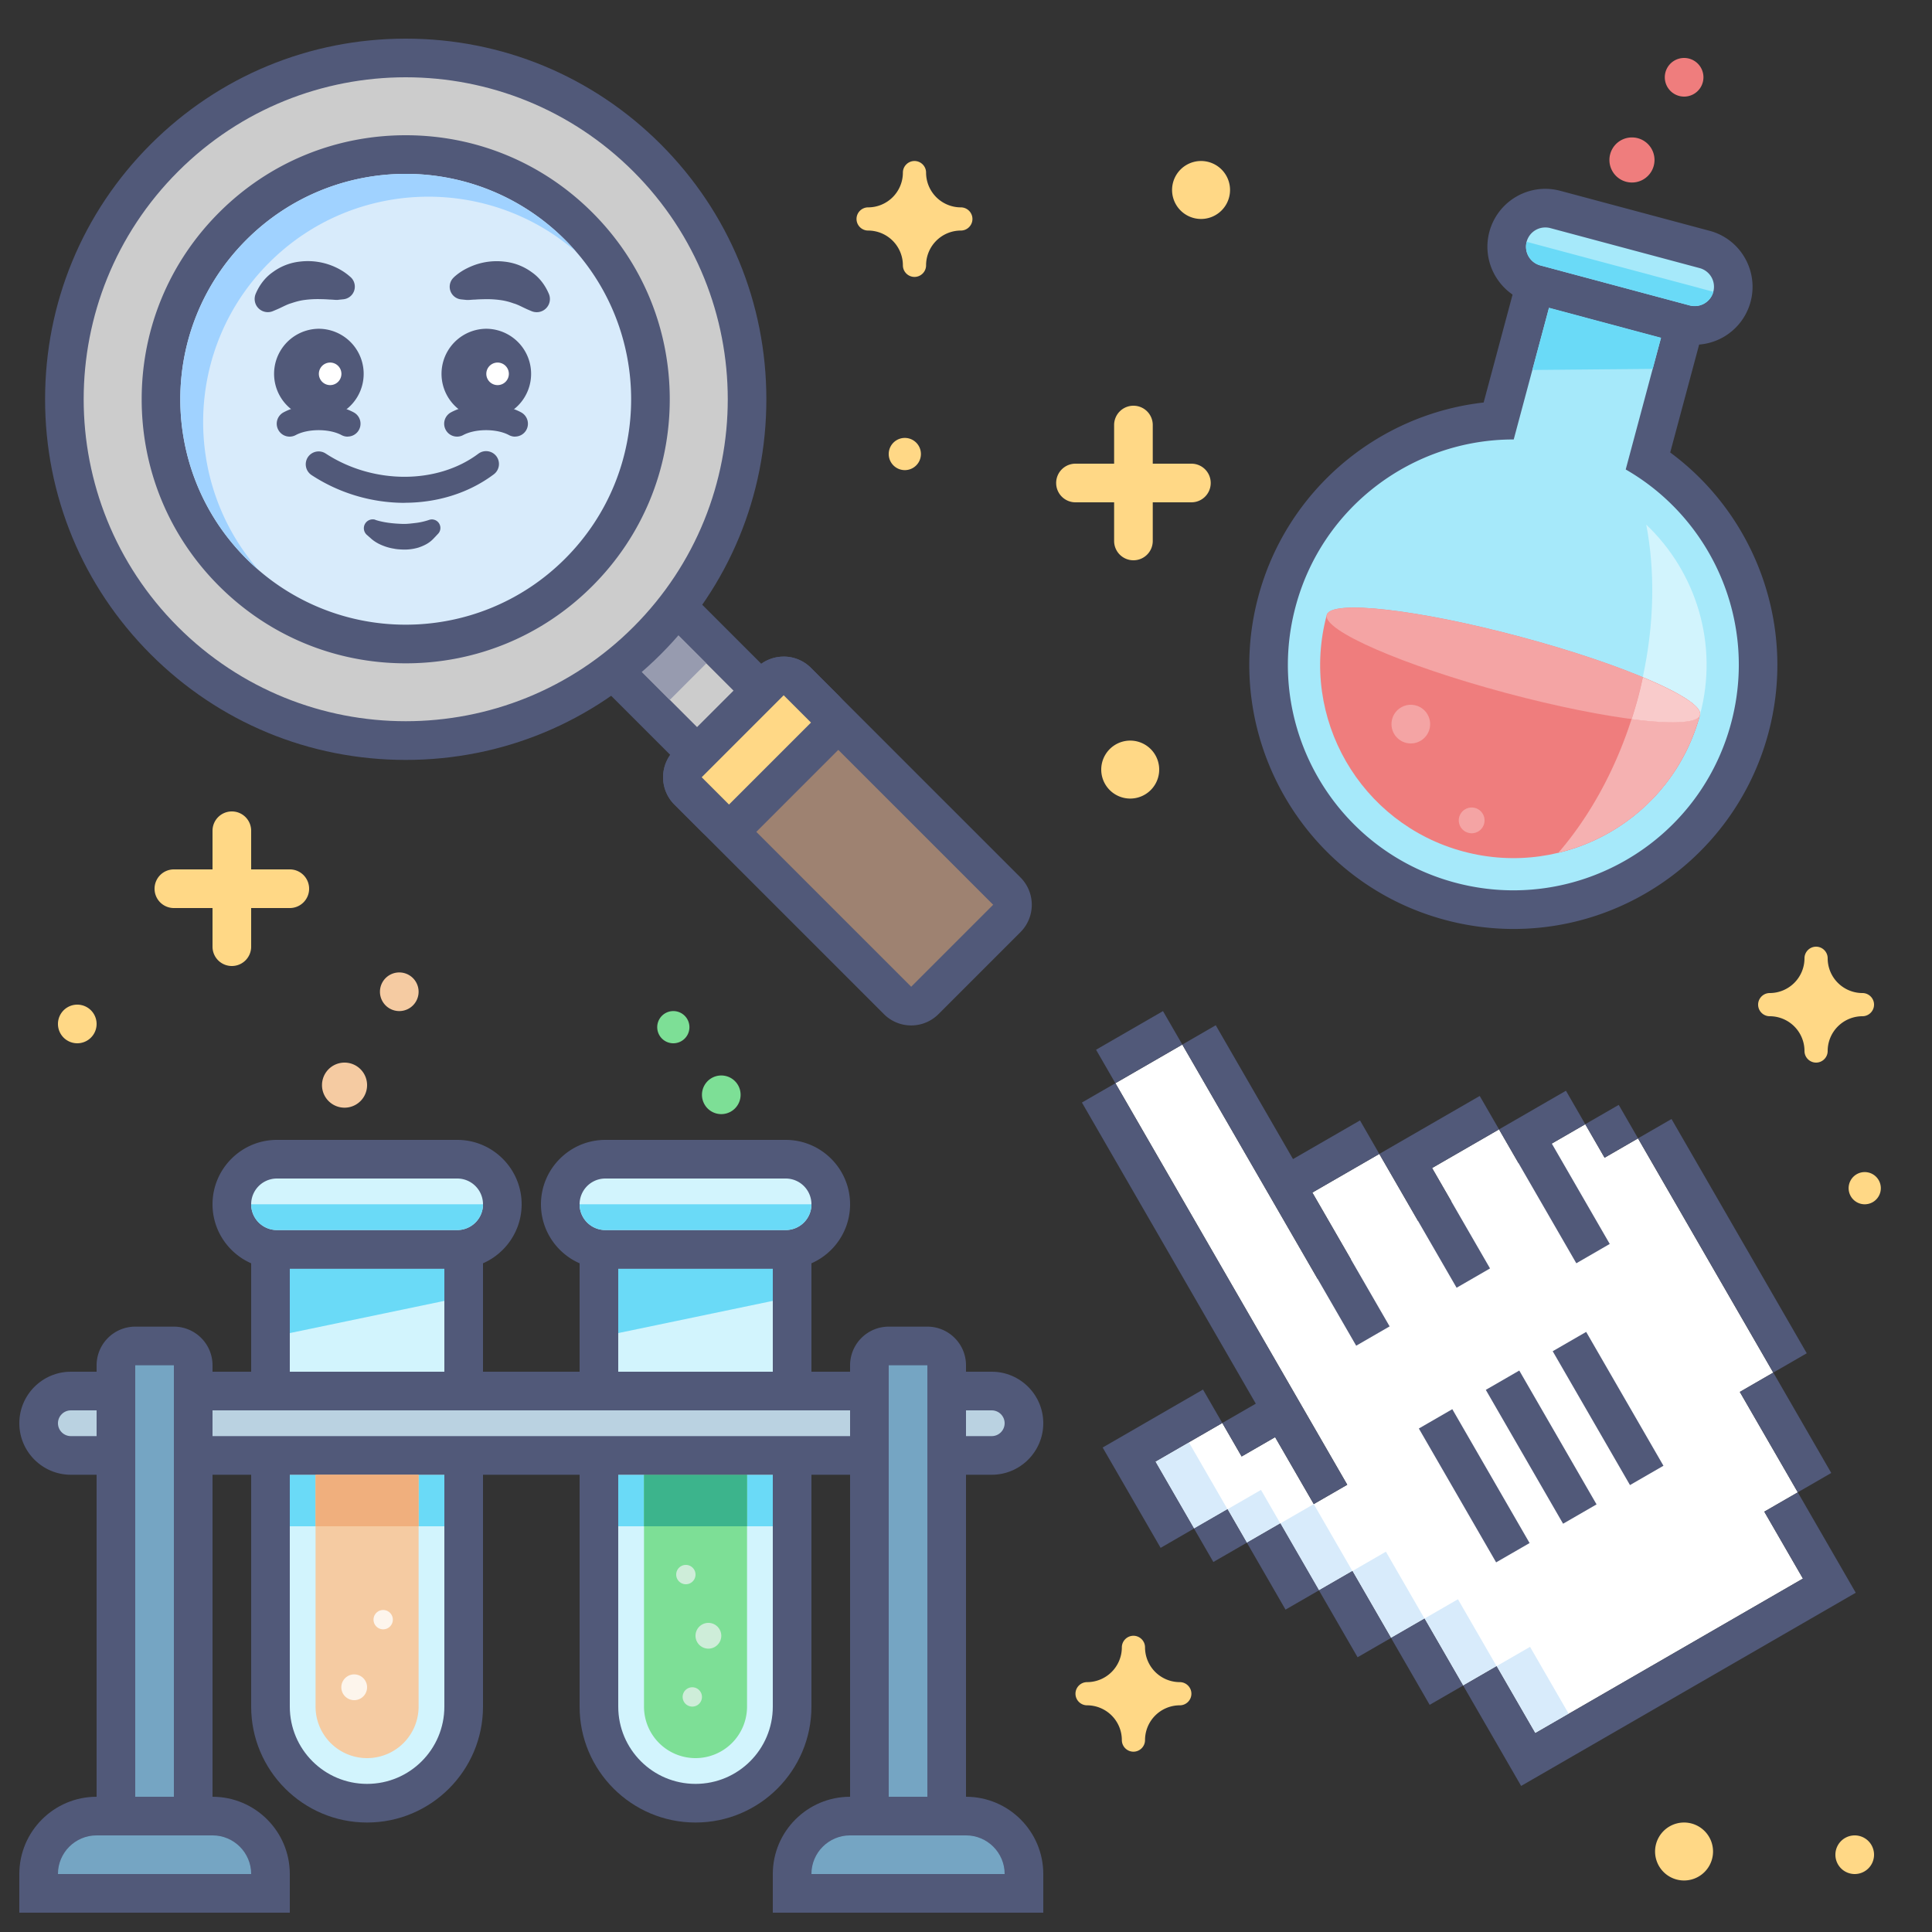 <?xml version="1.0" encoding="UTF-8"?>
<svg xmlns="http://www.w3.org/2000/svg" width="260" height="260" fill="none">
  <rect width="100%" height="100%" fill="#333333" stroke="none"/>
  <path d="M160.333 62.4h-5.2v-5.2c0-1.44-1.161-2.6-2.6-2.6a2.597 2.597 0 0 0-2.6 2.6v5.2h-5.2a2.597 2.597 0 0 0-2.6 2.6c0 1.438 1.162 2.6 2.6 2.6h5.2v5.2c0 1.438 1.162 2.6 2.6 2.6 1.439 0 2.6-1.162 2.6-2.6v-5.2h5.2c1.439 0 2.6-1.162 2.6-2.6 0-1.44-1.161-2.6-2.6-2.6zM39 117h-5.2v-5.2c0-1.438-1.161-2.6-2.6-2.6a2.597 2.597 0 0 0-2.6 2.6v5.2h-5.2a2.597 2.597 0 0 0-2.6 2.6c0 1.439 1.161 2.6 2.6 2.6h5.2v5.2c0 1.439 1.161 2.6 2.6 2.6s2.6-1.161 2.6-2.6v-5.2H39c1.439 0 2.6-1.161 2.6-2.6 0-1.438-1.161-2.6-2.6-2.6zm199.16 16.64a4.682 4.682 0 0 0 4.68-4.68c0-.858.702-1.56 1.56-1.56.858 0 1.56.702 1.56 1.56a4.682 4.682 0 0 0 4.68 4.68c.858 0 1.56.702 1.56 1.56 0 .858-.702 1.56-1.56 1.56a4.683 4.683 0 0 0-4.68 4.68c0 .858-.702 1.56-1.56 1.56-.858 0-1.56-.702-1.56-1.56a4.683 4.683 0 0 0-4.68-4.68c-.858 0-1.56-.702-1.56-1.56 0-.858.702-1.56 1.56-1.56zm12.74 28.427a2.167 2.167 0 1 0 0-4.333 2.167 2.167 0 0 0 0 4.333zm-129.133-98.8a2.166 2.166 0 1 0 0-4.333 2.166 2.166 0 0 0 0 4.333zm39.866-33.8a3.9 3.9 0 1 0 0-7.8 3.9 3.9 0 0 0 0 7.8zM249.6 252.2a2.6 2.6 0 1 0 0-5.2 2.6 2.6 0 0 0 0 5.2zm-22.967.867a3.9 3.9 0 1 0 0-7.8 3.9 3.9 0 0 0 0 7.8zm-97.326-225.16a4.682 4.682 0 0 1-4.68-4.68c0-.858-.702-1.56-1.56-1.56-.858 0-1.56.702-1.56 1.56a4.683 4.683 0 0 1-4.68 4.68c-.858 0-1.56.702-1.56 1.56 0 .858.702 1.56 1.56 1.56a4.683 4.683 0 0 1 4.68 4.68c0 .858.702 1.56 1.56 1.56.858 0 1.56-.702 1.56-1.56a4.682 4.682 0 0 1 4.68-4.68c.858 0 1.56-.702 1.56-1.56 0-.858-.702-1.56-1.56-1.56zM10.4 140.4a2.6 2.6 0 1 0 0-5.2 2.6 2.6 0 0 0 0 5.2zm141.7-32.933a3.9 3.9 0 1 0 0-7.8 3.9 3.9 0 0 0 0 7.8zm6.673 118.907a4.683 4.683 0 0 1-4.68-4.68c0-.858-.702-1.56-1.56-1.56-.858 0-1.56.702-1.56 1.56a4.683 4.683 0 0 1-4.68 4.68c-.858 0-1.56.702-1.56 1.56 0 .858.702 1.56 1.56 1.56a4.682 4.682 0 0 1 4.68 4.68c0 .858.702 1.56 1.56 1.56.858 0 1.56-.702 1.56-1.56a4.683 4.683 0 0 1 4.68-4.68c.858 0 1.56-.702 1.56-1.56 0-.858-.702-1.56-1.56-1.56z" fill="#FFD886"></path>
  <path d="M93.6 242.667c-7.167 0-13-5.833-13-13v-61.533h26v61.533c0 7.167-5.833 13-13 13z" fill="#D2F4FD"></path>
  <path d="M104 170.733v58.934c0 5.746-4.654 10.4-10.4 10.4s-10.4-4.654-10.4-10.4v-58.934H104zm5.2-5.2H78v64.134c0 8.606 6.994 15.6 15.6 15.6s15.6-6.994 15.6-15.6v-64.134z" fill="#515979"></path>
  <path d="M83.2 170.733H104v4.334L83.2 179.4v-8.667z" fill="#6ADAF7"></path>
  <path d="M81.467 168.133a6.073 6.073 0 0 1-6.067-6.066A6.073 6.073 0 0 1 81.467 156h24.266a6.073 6.073 0 0 1 6.067 6.067 6.073 6.073 0 0 1-6.067 6.066H81.467z" fill="#D2F4FD"></path>
  <path d="M105.733 158.6a3.466 3.466 0 0 1 3.467 3.467 3.466 3.466 0 0 1-3.467 3.467H81.467a3.466 3.466 0 1 1 0-6.934h24.266zm0-5.2H81.467c-4.776 0-8.667 3.892-8.667 8.667s3.891 8.667 8.667 8.667h24.266c4.776 0 8.667-3.892 8.667-8.667s-3.891-8.667-8.667-8.667z" fill="#515979"></path>
  <path d="M109.2 162.066a3.465 3.465 0 0 1-3.467 3.467H81.467A3.466 3.466 0 0 1 78 162.066h31.2zm-5.2 36.401H83.2v6.933H104v-6.933z" fill="#6ADAF7"></path>
  <path d="M86.667 186.333h13.866v43.333A6.931 6.931 0 0 1 93.6 236.6a6.932 6.932 0 0 1-6.933-6.934v-43.333z" fill="#7DDF96"></path>
  <path d="M95.333 221.867a1.733 1.733 0 1 0 0-3.467 1.733 1.733 0 0 0 0 3.467zm-2.166 7.799a1.3 1.3 0 1 0 0-2.6 1.3 1.3 0 0 0 0 2.6zM92.3 213.2a1.3 1.3 0 1 0 0-2.6 1.3 1.3 0 0 0 0 2.6z" fill="#CEEDD9"></path>
  <path d="M100.533 198.467H86.667v6.933h13.866v-6.933z" fill="#3CB48C"></path>
  <path d="M49.4 242.667c-7.167 0-13-5.833-13-13v-61.533h26v61.533c0 7.167-5.833 13-13 13z" fill="#D2F4FD"></path>
  <path d="M59.8 170.733v58.934c0 5.746-4.654 10.4-10.4 10.4s-10.4-4.654-10.4-10.4v-58.934h20.8zm5.2-5.2H33.8v64.134c0 8.606 6.994 15.6 15.6 15.6s15.6-6.994 15.6-15.6v-64.134z" fill="#515979"></path>
  <path d="M39 170.733h20.8v4.334L39 179.4v-8.667z" fill="#6ADAF7"></path>
  <path d="M37.267 168.133a6.073 6.073 0 0 1-6.067-6.066A6.073 6.073 0 0 1 37.267 156h24.266a6.073 6.073 0 0 1 6.067 6.067 6.073 6.073 0 0 1-6.067 6.066H37.267z" fill="#D2F4FD"></path>
  <path d="M61.533 158.6a3.466 3.466 0 1 1 0 6.934H37.267a3.466 3.466 0 1 1 0-6.934h24.266zm0-5.2H37.267c-4.776 0-8.667 3.892-8.667 8.667s3.891 8.667 8.667 8.667h24.266c4.776 0 8.667-3.892 8.667-8.667s-3.891-8.667-8.667-8.667z" fill="#515979"></path>
  <path d="M65 162.066a3.466 3.466 0 0 1-3.467 3.467H37.267a3.466 3.466 0 0 1-3.467-3.467H65zm-5.2 36.401H39v6.933h20.8v-6.933z" fill="#6ADAF7"></path>
  <path d="M42.467 186.333h13.866v43.333A6.932 6.932 0 0 1 49.4 236.6a6.932 6.932 0 0 1-6.933-6.934v-43.333z" fill="#F5CBA2"></path>
  <path d="M9.533 195.867a4.335 4.335 0 0 1 0-8.667h123.934a4.334 4.334 0 0 1 0 8.667H9.533z" fill="#BAD2E1"></path>
  <path d="M133.467 189.8c.953 0 1.733.78 1.733 1.733 0 .953-.78 1.733-1.733 1.733H9.533c-.953 0-1.733-.78-1.733-1.733 0-.953.78-1.733 1.733-1.733h123.934zm0-5.2H9.533c-3.822 0-6.933 3.111-6.933 6.933 0 3.822 3.111 6.933 6.933 6.933h123.934c3.822 0 6.933-3.111 6.933-6.933 0-3.822-3.111-6.933-6.933-6.933z" fill="#515979"></path>
  <path d="M47.667 228.8a1.733 1.733 0 1 0 0-3.467 1.733 1.733 0 0 0 0 3.467zm3.9-9.533a1.3 1.3 0 1 0 0-2.6 1.3 1.3 0 0 0 0 2.6z" fill="#fff" opacity=".8"></path>
  <path d="M56.333 198.467H42.467v6.933h13.866v-6.933z" fill="#F0AF7D"></path>
  <path d="M23.4 181.134h-5.2a2.6 2.6 0 0 0-2.6 2.6V247a2.6 2.6 0 0 0 2.6 2.6h5.2A2.6 2.6 0 0 0 26 247v-63.266a2.6 2.6 0 0 0-2.6-2.6z" fill="#75A5C3"></path>
  <path d="M23.4 183.733V247h-5.2v-63.267h5.2zm0-5.2h-5.2a5.205 5.205 0 0 0-5.2 5.2V247c0 2.869 2.331 5.2 5.2 5.2h5.2c2.869 0 5.2-2.331 5.2-5.2v-63.267c0-2.868-2.331-5.2-5.2-5.2z" fill="#515979"></path>
  <path d="M124.8 181.134h-5.2a2.6 2.6 0 0 0-2.6 2.6V247a2.6 2.6 0 0 0 2.6 2.6h5.2a2.6 2.6 0 0 0 2.6-2.6v-63.266a2.6 2.6 0 0 0-2.6-2.6z" fill="#75A5C3"></path>
  <path d="M124.8 183.733V247h-5.2v-63.267h5.2zm0-5.2h-5.2a5.204 5.204 0 0 0-5.2 5.2V247c0 2.869 2.331 5.2 5.2 5.2h5.2c2.869 0 5.2-2.331 5.2-5.2v-63.267c0-2.868-2.331-5.2-5.2-5.2z" fill="#515979"></path>
  <path d="M106.6 254.8v-2.6c0-4.298 3.501-7.8 7.8-7.8H130c4.299 0 7.8 3.502 7.8 7.8v2.6h-31.2z" fill="#75A5C3"></path>
  <path d="M130 247c2.869 0 5.2 2.331 5.2 5.2h-26c0-2.869 2.331-5.2 5.2-5.2H130zm0-5.2h-15.6c-5.737 0-10.4 4.662-10.4 10.4v5.2h36.4v-5.2c0-5.738-4.663-10.4-10.4-10.4z" fill="#515979"></path>
  <path d="M5.2 254.8v-2.6c0-4.298 3.501-7.8 7.8-7.8h15.6c4.299 0 7.8 3.502 7.8 7.8v2.6H5.2z" fill="#75A5C3"></path>
  <path d="M28.6 247c2.869 0 5.2 2.331 5.2 5.2h-26c0-2.869 2.331-5.2 5.2-5.2h15.6zm0-5.2H13c-5.737 0-10.4 4.662-10.4 10.4v5.2H39v-5.2c0-5.738-4.663-10.4-10.4-10.4z" fill="#515979"></path>
  <path d="M46.367 149.067a3.033 3.033 0 1 0 0-6.067 3.033 3.033 0 0 0 0 6.067z" fill="#F5CBA2"></path>
  <path d="M97.067 149.933a2.6 2.6 0 1 0 0-5.2 2.6 2.6 0 0 0 0 5.2zm-6.5-9.533a2.167 2.167 0 1 0 0-4.333 2.167 2.167 0 0 0 0 4.333z" fill="#7DDF96"></path>
  <path d="M53.733 136.066a2.6 2.6 0 1 0 0-5.2 2.6 2.6 0 0 0 0 5.2z" fill="#F5CBA2"></path>
  <path d="M97.5 104.13a2.565 2.565 0 0 1-1.837-.763l-17.16-17.16a2.612 2.612 0 0 1-.763-1.837c0-.685.277-1.352.763-1.838l4.905-4.905a2.613 2.613 0 0 1 1.837-.763c.685 0 1.352.278 1.838.763l17.16 17.16a2.6 2.6 0 0 1 0 3.675l-4.906 4.905a2.58 2.58 0 0 1-1.837.763z" fill="#CCC"></path>
  <path d="m85.245 79.473 17.16 17.16-4.905 4.906-17.16-17.16 4.905-4.906zm0-5.2a5.173 5.173 0 0 0-3.674 1.526l-4.906 4.905a5.189 5.189 0 0 0 0 7.35l17.16 17.159a5.193 5.193 0 0 0 3.675 1.526 5.194 5.194 0 0 0 3.675-1.526l4.905-4.905a5.19 5.19 0 0 0 0-7.35l-17.16-17.16a5.188 5.188 0 0 0-3.675-1.525z" fill="#515979"></path>
  <path d="m90.764 84.985-4.902 4.903 4.29 4.29 4.902-4.903-4.29-4.29z" fill="#979BAF"></path>
  <path d="M54.6 99.667c-12.272 0-23.807-4.776-32.483-13.451-17.905-17.914-17.905-47.051 0-64.957C30.793 12.584 42.327 7.81 54.6 7.81c12.272 0 23.807 4.775 32.483 13.45 17.905 17.914 17.905 47.052 0 64.957-8.676 8.675-20.211 13.45-32.483 13.45z" fill="#CCC"></path>
  <path d="M54.6 10.4c11.093 0 22.178 4.23 30.645 12.688 16.926 16.926 16.926 44.356 0 61.282-8.458 8.46-19.552 12.688-30.645 12.688s-22.178-4.23-30.645-12.688c-16.926-16.926-16.926-44.356 0-61.282C32.413 14.63 43.507 10.4 54.6 10.4zm0-5.2c-12.965 0-25.15 5.053-34.32 14.213-9.17 9.161-14.213 21.355-14.213 34.32 0 12.966 5.052 25.151 14.213 34.32 9.17 9.17 21.355 14.214 34.32 14.214s25.15-5.053 34.32-14.213c9.17-9.17 14.213-21.355 14.213-34.32 0-12.966-5.052-25.151-14.213-34.32C79.75 10.243 67.565 5.2 54.6 5.2z" fill="#515979"></path>
  <path d="M54.6 86.666c-8.797 0-17.065-3.423-23.287-9.645-6.223-6.223-9.646-14.491-9.646-23.288 0-8.796 3.423-17.064 9.646-23.287C37.535 24.223 45.803 20.8 54.6 20.8c8.797 0 17.065 3.423 23.287 9.646 6.223 6.223 9.646 14.49 9.646 23.287 0 8.797-3.423 17.065-9.646 23.288-6.222 6.222-14.49 9.645-23.287 9.645z" fill="#D8EBFB"></path>
  <path d="M54.6 23.4a30.26 30.26 0 0 1 21.45 8.883c11.847 11.848 11.847 31.053 0 42.9-5.92 5.92-13.685 8.884-21.45 8.884a30.26 30.26 0 0 1-21.45-8.883c-11.847-11.848-11.847-31.053 0-42.9 5.92-5.92 13.685-8.884 21.45-8.884zm0-5.2c-9.49 0-18.417 3.692-25.125 10.409-6.708 6.708-10.408 15.634-10.408 25.124 0 9.49 3.692 18.417 10.408 25.125C36.183 85.566 45.11 89.267 54.6 89.267s18.417-3.692 25.125-10.409c6.708-6.708 10.408-15.635 10.408-25.125S86.441 35.317 79.725 28.61C73.017 21.9 64.09 18.2 54.6 18.2z" fill="#515979"></path>
  <path d="M36.218 35.351C24.89 46.678 24.405 64.74 34.745 76.656a28.149 28.149 0 0 1-1.595-1.473c-11.847-11.847-11.847-31.053 0-42.9 11.847-11.847 31.053-11.847 42.9 0 .52.52.997 1.049 1.473 1.595-11.916-10.34-29.978-9.863-41.305 1.473z" fill="#A0D2FF"></path>
  <path d="M122.625 135.39a2.565 2.565 0 0 1-1.838-.762l-28.192-28.193a2.6 2.6 0 0 1 0-3.675l11.032-11.032a2.58 2.58 0 0 1 1.838-.763c.667 0 1.334.251 1.837.763l28.193 28.192a2.6 2.6 0 0 1 0 3.675l-11.033 11.033a2.578 2.578 0 0 1-1.837.762z" fill="#9E8271"></path>
  <path d="m105.465 93.565 28.192 28.193-11.032 11.033-28.193-28.193 11.033-11.033zm0-5.2a5.175 5.175 0 0 0-3.675 1.526l-11.033 11.032a5.21 5.21 0 0 0 0 7.358l28.193 28.193a5.19 5.19 0 0 0 7.349 0l11.033-11.033a5.21 5.21 0 0 0 0-7.358l-28.193-28.192a5.186 5.186 0 0 0-3.674-1.526z" fill="#515979"></path>
  <path d="M98.107 110.872a2.564 2.564 0 0 1-1.838-.762l-3.674-3.675a2.6 2.6 0 0 1 0-3.675l11.032-11.032a2.58 2.58 0 0 1 1.838-.763c.667 0 1.334.251 1.837.763l3.675 3.674a2.6 2.6 0 0 1 0 3.675L99.944 110.11a2.579 2.579 0 0 1-1.837.762z" fill="#FFD886"></path>
  <path d="m105.465 93.565 3.674 3.675-11.032 11.032-3.675-3.674 11.033-11.033zm0-5.2a5.175 5.175 0 0 0-3.675 1.525l-11.033 11.033a5.189 5.189 0 0 0 0 7.349l3.675 3.675a5.192 5.192 0 0 0 7.349 0l11.033-11.033a5.21 5.21 0 0 0 0-7.358l-3.675-3.674a5.186 5.186 0 0 0-3.674-1.526v.01zM69.307 58.76c-.277 0-.554-.07-.814-.208-1.638-.884-4.524-.884-6.162 0-.84.45-1.898.139-2.349-.71a1.733 1.733 0 0 1 .71-2.35c2.644-1.42 6.795-1.42 9.439 0a1.74 1.74 0 0 1 .71 2.35c-.312.58-.91.91-1.525.91l-.009.008z" fill="#515979"></path>
  <path d="M65.407 56.377a6.067 6.067 0 1 0 0-12.134 6.067 6.067 0 0 0 0 12.133z" fill="#515979"></path>
  <path d="M66.924 51.826a1.517 1.517 0 1 0 0-3.033 1.517 1.517 0 0 0 0 3.033z" fill="#fff"></path>
  <path d="M61.091 37.302a7.514 7.514 0 0 1 1.49-1.058 9.692 9.692 0 0 1 1.63-.693 8.875 8.875 0 0 1 3.692-.338 7.55 7.55 0 0 1 3.649 1.413c1.092.754 1.846 1.82 2.314 2.929a1.77 1.77 0 0 1-.953 2.322c-.46.191-.945.174-1.37 0l-.39-.164c-.814-.347-1.421-.72-2.062-.893a8.328 8.328 0 0 0-1.846-.45 13.602 13.602 0 0 0-2.115-.104c-.381.008-.789.017-1.187.052-.4 0-.867.078-1.205.043l-.676-.07a1.71 1.71 0 0 1-.97-2.98v-.01zM46.774 58.76c-.277 0-.555-.07-.815-.208-1.638-.884-4.524-.884-6.162 0a1.73 1.73 0 0 1-2.348-.71 1.733 1.733 0 0 1 .71-2.35c2.644-1.42 6.795-1.42 9.438 0a1.73 1.73 0 0 1-.815 3.259l-.008.01z" fill="#515979"></path>
  <path d="M42.874 56.377a6.067 6.067 0 1 0 0-12.134 6.067 6.067 0 0 0 0 12.133z" fill="#515979"></path>
  <path d="M44.39 51.826a1.517 1.517 0 1 0 0-3.033 1.517 1.517 0 0 0 0 3.033z" fill="#fff"></path>
  <path d="M45.535 40.352c-.338.035-.815-.043-1.205-.043a18.213 18.213 0 0 0-1.187-.052 13.535 13.535 0 0 0-2.115.104c-.65.078-1.222.242-1.846.45-.641.182-1.24.555-2.063.893l-.39.165a1.774 1.774 0 0 1-2.322-.945 1.807 1.807 0 0 1 0-1.378c.468-1.11 1.222-2.175 2.314-2.93a7.485 7.485 0 0 1 3.648-1.412 8.848 8.848 0 0 1 5.322 1.031c.528.295.962.59 1.49 1.058.702.632.763 1.716.139 2.418-.295.33-.693.52-1.1.563l-.685.07v.008zm8.9 27.318c-4.298 0-8.701-1.24-12.506-3.736a1.74 1.74 0 0 1-.502-2.4 1.74 1.74 0 0 1 2.4-.503c6.37 4.168 15.011 4.177 20.549.026a1.738 1.738 0 0 1 2.427.346 1.738 1.738 0 0 1-.347 2.427c-3.406 2.557-7.653 3.83-12.012 3.83l-.009.01zm-3.917 2.296c1.17.373 2.4.494 3.623.538.615.025 1.222-.061 1.828-.13a8.814 8.814 0 0 0 1.777-.408 1.142 1.142 0 0 1 1.456.71c.147.417.035.867-.251 1.162l-.624.659c-.58.615-1.283.945-1.994 1.187a6.561 6.561 0 0 1-2.2.269c-.374-.017-.738-.035-1.102-.113a6.798 6.798 0 0 1-1.083-.26c-.702-.234-1.387-.555-1.993-1.083l-.58-.511a1.193 1.193 0 0 1 1.143-2.037v.017z" fill="#515979"></path>
  <path d="m215.939 155.801-2.6-4.507-9.005 5.2-2.6-4.507-9.013 5.2 2.6 4.507-4.498 2.6-5.2-9.005-9.014 5.2 5.2 9.005-4.498 2.6-18.2-31.521-9.004 5.2 31.2 54.037-4.507 2.6-5.2-9.005-4.507 2.6-2.6-4.506-9.004 5.2 5.2 9.004 4.506-2.6 2.6 4.507 4.498-2.6 5.2 9.005 4.507-2.6 5.2 9.004 4.507-2.6 5.2 9.014 4.498-2.6 5.2 9.004 36.027-20.8-5.2-9.004 4.507-2.6-7.8-13.512 4.498-2.6-18.2-31.52-4.498 2.6z" fill="#fff"></path>
  <path d="m196.204 215.22-4.504 2.6 5.2 9.007 4.504-2.6-5.2-9.007z" fill="#D8EBFB"></path>
  <path d="m186.509 208.82-4.503 2.6 5.2 9.007 4.503-2.6-5.2-9.007zm-9.71-6.404-4.504 2.6 5.2 9.006 4.504-2.6-5.2-9.006zm-16.803-8.312-4.503 2.6 5.2 9.007 4.503-2.6-5.2-9.007zm9.703 6.401-4.503 2.6 2.6 4.504 4.503-2.6-2.6-4.504zm36.207 21.12-4.504 2.6 5.2 9.006 4.504-2.6-5.2-9.006z" fill="#D8EBFB"></path>
  <path d="m156.509 136.069-9.007 5.2 2.6 4.503 9.007-5.2-2.6-4.503zm30.5 42.43-10.4-18.009 9.014-5.2-2.6-4.507-9.014 5.2-10.4-18.009-4.498 2.6 23.4 40.525 4.498-2.6zm13.512-7.8-7.8-13.512 9.013-5.2-2.6-4.498-13.511 7.8 10.4 18.01 4.498-2.6zm16.111-3.294-7.8-13.511 4.507-2.6-2.6-4.507-9.005 5.2 10.4 18.018 4.498-2.6zm22.011 17.312-4.503 2.6 7.8 13.51 4.503-2.6-7.8-13.51zm3.989 27.721-36.027 20.8-5.2-9.005-4.498 2.6 7.8 13.511 45.032-26-7.8-13.511-4.507 2.6 5.2 9.005zm-50.93 5.385-4.504 2.6 5.2 9.007 4.504-2.6-5.2-9.007z" fill="#515979"></path>
  <path d="m182 211.419-4.503 2.6 5.2 9.006 4.503-2.6-5.2-9.006z" fill="#515979"></path>
  <path d="m172.306 205.009-4.504 2.6 5.2 9.007 4.504-2.6-5.2-9.007zm-7.116-1.905-4.503 2.6 2.6 4.503 4.503-2.6-2.6-4.503zm6.41-9.699 5.2 9.005 4.507-2.6-31.2-54.037-4.507 2.6 23.4 40.526-4.507 2.6 2.6 4.506 4.507-2.6z" fill="#515979"></path>
  <path d="m164.493 191.499-2.6-4.498-13.502 7.8 7.8 13.503 4.498-2.6-5.2-9.005 9.004-5.2zm53.348-42.808-4.504 2.6 2.6 4.503 4.504-2.6-2.6-4.503zm7.104 1.902-4.504 2.6 18.2 31.524 4.504-2.6-18.2-31.524zm-29.5 39.049-4.503 2.6 10.4 18.014 4.503-2.6-10.4-18.014zm9.012-5.2-4.504 2.6 10.4 18.013 4.504-2.6-10.4-18.013zm9.003-5.201-4.504 2.6 10.4 18.013 4.504-2.6-10.4-18.013z" fill="#515979"></path>
  <path d="M203.675 122.417c-2.868 0-5.746-.382-8.545-1.127-8.493-2.279-15.6-7.731-19.994-15.349-4.403-7.618-5.564-16.492-3.293-24.986 3.683-13.745 15.799-23.53 29.856-24.353l4.923-18.365 20.089 5.382-4.922 18.365c11.76 7.748 17.359 22.265 13.676 36.019-3.848 14.378-16.926 24.414-31.79 24.414z" fill="#A6E9FA"></path>
  <path d="m208.459 41.418 15.072 4.038-4.75 17.724c11.64 6.682 17.819 20.574 14.179 34.146-3.631 13.555-15.886 22.491-29.285 22.491-2.6 0-5.243-.338-7.869-1.04-16.181-4.334-25.783-20.965-21.45-37.154 3.631-13.555 15.886-22.482 29.285-22.482h.069l4.749-17.723zm-3.674-6.37-1.344 5.026-3.778 14.093c-14.352 1.62-26.52 11.907-30.325 26.112-5.07 18.928 6.197 38.446 25.125 43.516a35.72 35.72 0 0 0 9.212 1.222c16.042 0 30.152-10.834 34.303-26.347 3.813-14.222-1.586-29.198-13.208-37.778l3.779-14.092 1.343-5.027-5.027-1.343-15.071-4.039-5.027-1.343h.018z" fill="#515979"></path>
  <path d="M204.672 85.713c-13.867-3.718-25.567-5.044-26.121-2.964-3.718 13.867 4.515 28.124 18.382 31.842 13.866 3.718 28.123-4.516 31.841-18.382.555-2.08-10.235-6.778-24.102-10.496z" fill="#EF7D7D"></path>
  <path d="M228.063 43.793c-.45 0-.91-.061-1.343-.182l-20.089-5.382a5.166 5.166 0 0 1-3.155-2.427 5.202 5.202 0 0 1 4.498-7.8c.451 0 .91.06 1.343.182l20.09 5.382a5.2 5.2 0 0 1 3.674 6.37 5.201 5.201 0 0 1-5.018 3.857z" fill="#A6E9FA"></path>
  <path d="M207.965 30.611c.226 0 .451.026.676.087l20.09 5.382a2.596 2.596 0 0 1-.676 5.105c-.226 0-.451-.027-.676-.087l-20.09-5.382a2.596 2.596 0 0 1 .676-5.105zm0-5.2a7.808 7.808 0 0 0-7.531 5.78c-1.109 4.152 1.361 8.442 5.512 9.552l20.089 5.381a7.986 7.986 0 0 0 2.02.27 7.8 7.8 0 0 0 6.751-11.7 7.735 7.735 0 0 0-4.732-3.632l-20.089-5.382a7.986 7.986 0 0 0-2.02-.269z" fill="#515979"></path>
  <path d="m227.387 41.106-20.089-5.382a2.595 2.595 0 0 1-1.837-3.181l25.116 6.725a2.596 2.596 0 0 1-3.181 1.838h-.009z" fill="#6ADAF7"></path>
  <path d="M228.774 96.213c.557-2.08-10.235-6.78-24.105-10.496-13.87-3.717-25.566-5.043-26.123-2.963-.558 2.08 10.234 6.78 24.104 10.497 13.87 3.716 25.566 5.042 26.124 2.962z" fill="#F4A4A4"></path>
  <path d="m222.413 49.643-16.19.147 2.236-8.372 15.072 4.039-1.118 4.186z" fill="#6ADAF7"></path>
  <path d="M189.861 100.048a2.6 2.6 0 1 0 0-5.2 2.6 2.6 0 0 0 0 5.2zm8.19 12.09a1.733 1.733 0 1 0 0-3.467 1.733 1.733 0 0 0 0 3.467z" fill="#F4A4A4"></path>
  <path d="M219.622 24.562a3.033 3.033 0 1 0 0-6.067 3.033 3.033 0 0 0 0 6.067zM226.642 13a2.6 2.6 0 1 0 0-5.2 2.6 2.6 0 0 0 0 5.2z" fill="#EF7D7D"></path>
  <path d="M228.774 96.209c2.557-9.534-.537-19.258-7.228-25.602 1.187 6.206 1.101 13.26-.468 20.523 4.992 2.08 7.991 3.96 7.696 5.079z" fill="#D2F4FD"></path>
  <path d="M221.078 91.13c-.199.945-.425 1.89-.676 2.834-2.21 8.242-6.023 15.392-10.677 20.791.494-.121.988-.251 1.482-.398l.416-.13c.381-.122.754-.252 1.126-.39.122-.044.243-.087.364-.139.477-.182.945-.381 1.413-.598.087-.035.165-.078.251-.121a34.84 34.84 0 0 0 1.144-.572c.13-.07.26-.139.399-.217.373-.208.737-.425 1.101-.65.078-.052.156-.095.234-.147.433-.278.849-.564 1.265-.858l.312-.234c.321-.234.633-.486.936-.737.113-.095.225-.182.338-.277a28.983 28.983 0 0 0 2.236-2.132c.104-.104.199-.217.295-.33.268-.294.528-.606.78-.918l.251-.304c.321-.407.633-.823.927-1.248l.156-.234c.243-.355.477-.728.702-1.092.078-.13.156-.268.234-.398.217-.373.434-.763.633-1.153.043-.087.095-.173.139-.26.234-.468.459-.953.667-1.439.052-.121.104-.251.156-.381.156-.382.312-.772.451-1.17l.156-.442c.173-.52.338-1.04.476-1.578.304-1.117-2.695-2.998-7.696-5.078h.009z" fill="#EF7D7D"></path>
  <path d="M219.57 96.764c-2.271 7.063-5.729 13.216-9.845 17.992a32.53 32.53 0 0 0 1.482-.399l.416-.13c.381-.121.754-.251 1.126-.39.122-.043.243-.087.364-.139.477-.182.945-.381 1.413-.598.087-.034.165-.078.251-.121a34.84 34.84 0 0 0 1.144-.572 27.146 27.146 0 0 0 1.5-.867c.078-.052.156-.095.234-.147.433-.277.849-.563 1.265-.858l.312-.234c.321-.234.633-.485.936-.737.113-.095.225-.182.338-.277a28.793 28.793 0 0 0 2.236-2.132c.104-.104.199-.217.295-.329.268-.295.528-.607.78-.919l.251-.303c.321-.408.633-.824.927-1.248l.156-.234c.243-.356.477-.728.702-1.092.078-.13.156-.269.234-.399.217-.373.434-.763.633-1.153.043-.086.095-.173.139-.26.234-.468.459-.953.667-1.438.052-.122.104-.252.156-.382.156-.381.312-.771.451-1.17l.156-.442c.173-.52.338-1.04.476-1.577-.303 1.118-3.839 1.248-9.204.555h.009zm1.508-5.634s.017 0 .026.009c0 0-.017 0-.017-.01h-.009z" fill="#F5B1B1"></path>
  <path d="M228.774 96.209a.565.565 0 0 0 .017-.208.158.158 0 0 0-.017-.07c-.009-.052-.017-.103-.035-.156a.388.388 0 0 0-.043-.086c-.026-.052-.043-.104-.078-.156a.375.375 0 0 0-.069-.096c-.035-.052-.078-.103-.122-.164a.995.995 0 0 0-.095-.104c-.052-.052-.104-.113-.165-.173-.034-.035-.078-.07-.112-.105l-.208-.181-.13-.104c-.087-.07-.174-.13-.26-.2-.044-.035-.087-.07-.139-.095-.104-.07-.208-.148-.321-.217-.043-.026-.086-.06-.138-.087-.122-.078-.26-.164-.39-.242-.044-.026-.078-.052-.122-.078-.156-.096-.32-.19-.485-.286-.026-.017-.052-.035-.087-.043-1.239-.685-2.808-1.43-4.662-2.202 0 0-.018 0-.026-.009-.2.945-.425 1.89-.676 2.834a59.675 59.675 0 0 1-.832 2.8c5.364.702 8.9.563 9.204-.555l-.009-.017z" fill="#F9CBCB"></path>
  <path d="M222.733 107.154a24.59 24.59 0 0 1-2.236 2.132 28.615 28.615 0 0 0 2.236-2.132z" fill="#EF7D7D"></path>
  <path d="M222.733 107.154a24.59 24.59 0 0 1-2.236 2.132 28.615 28.615 0 0 0 2.236-2.132z" fill="#fff"></path>
</svg>
